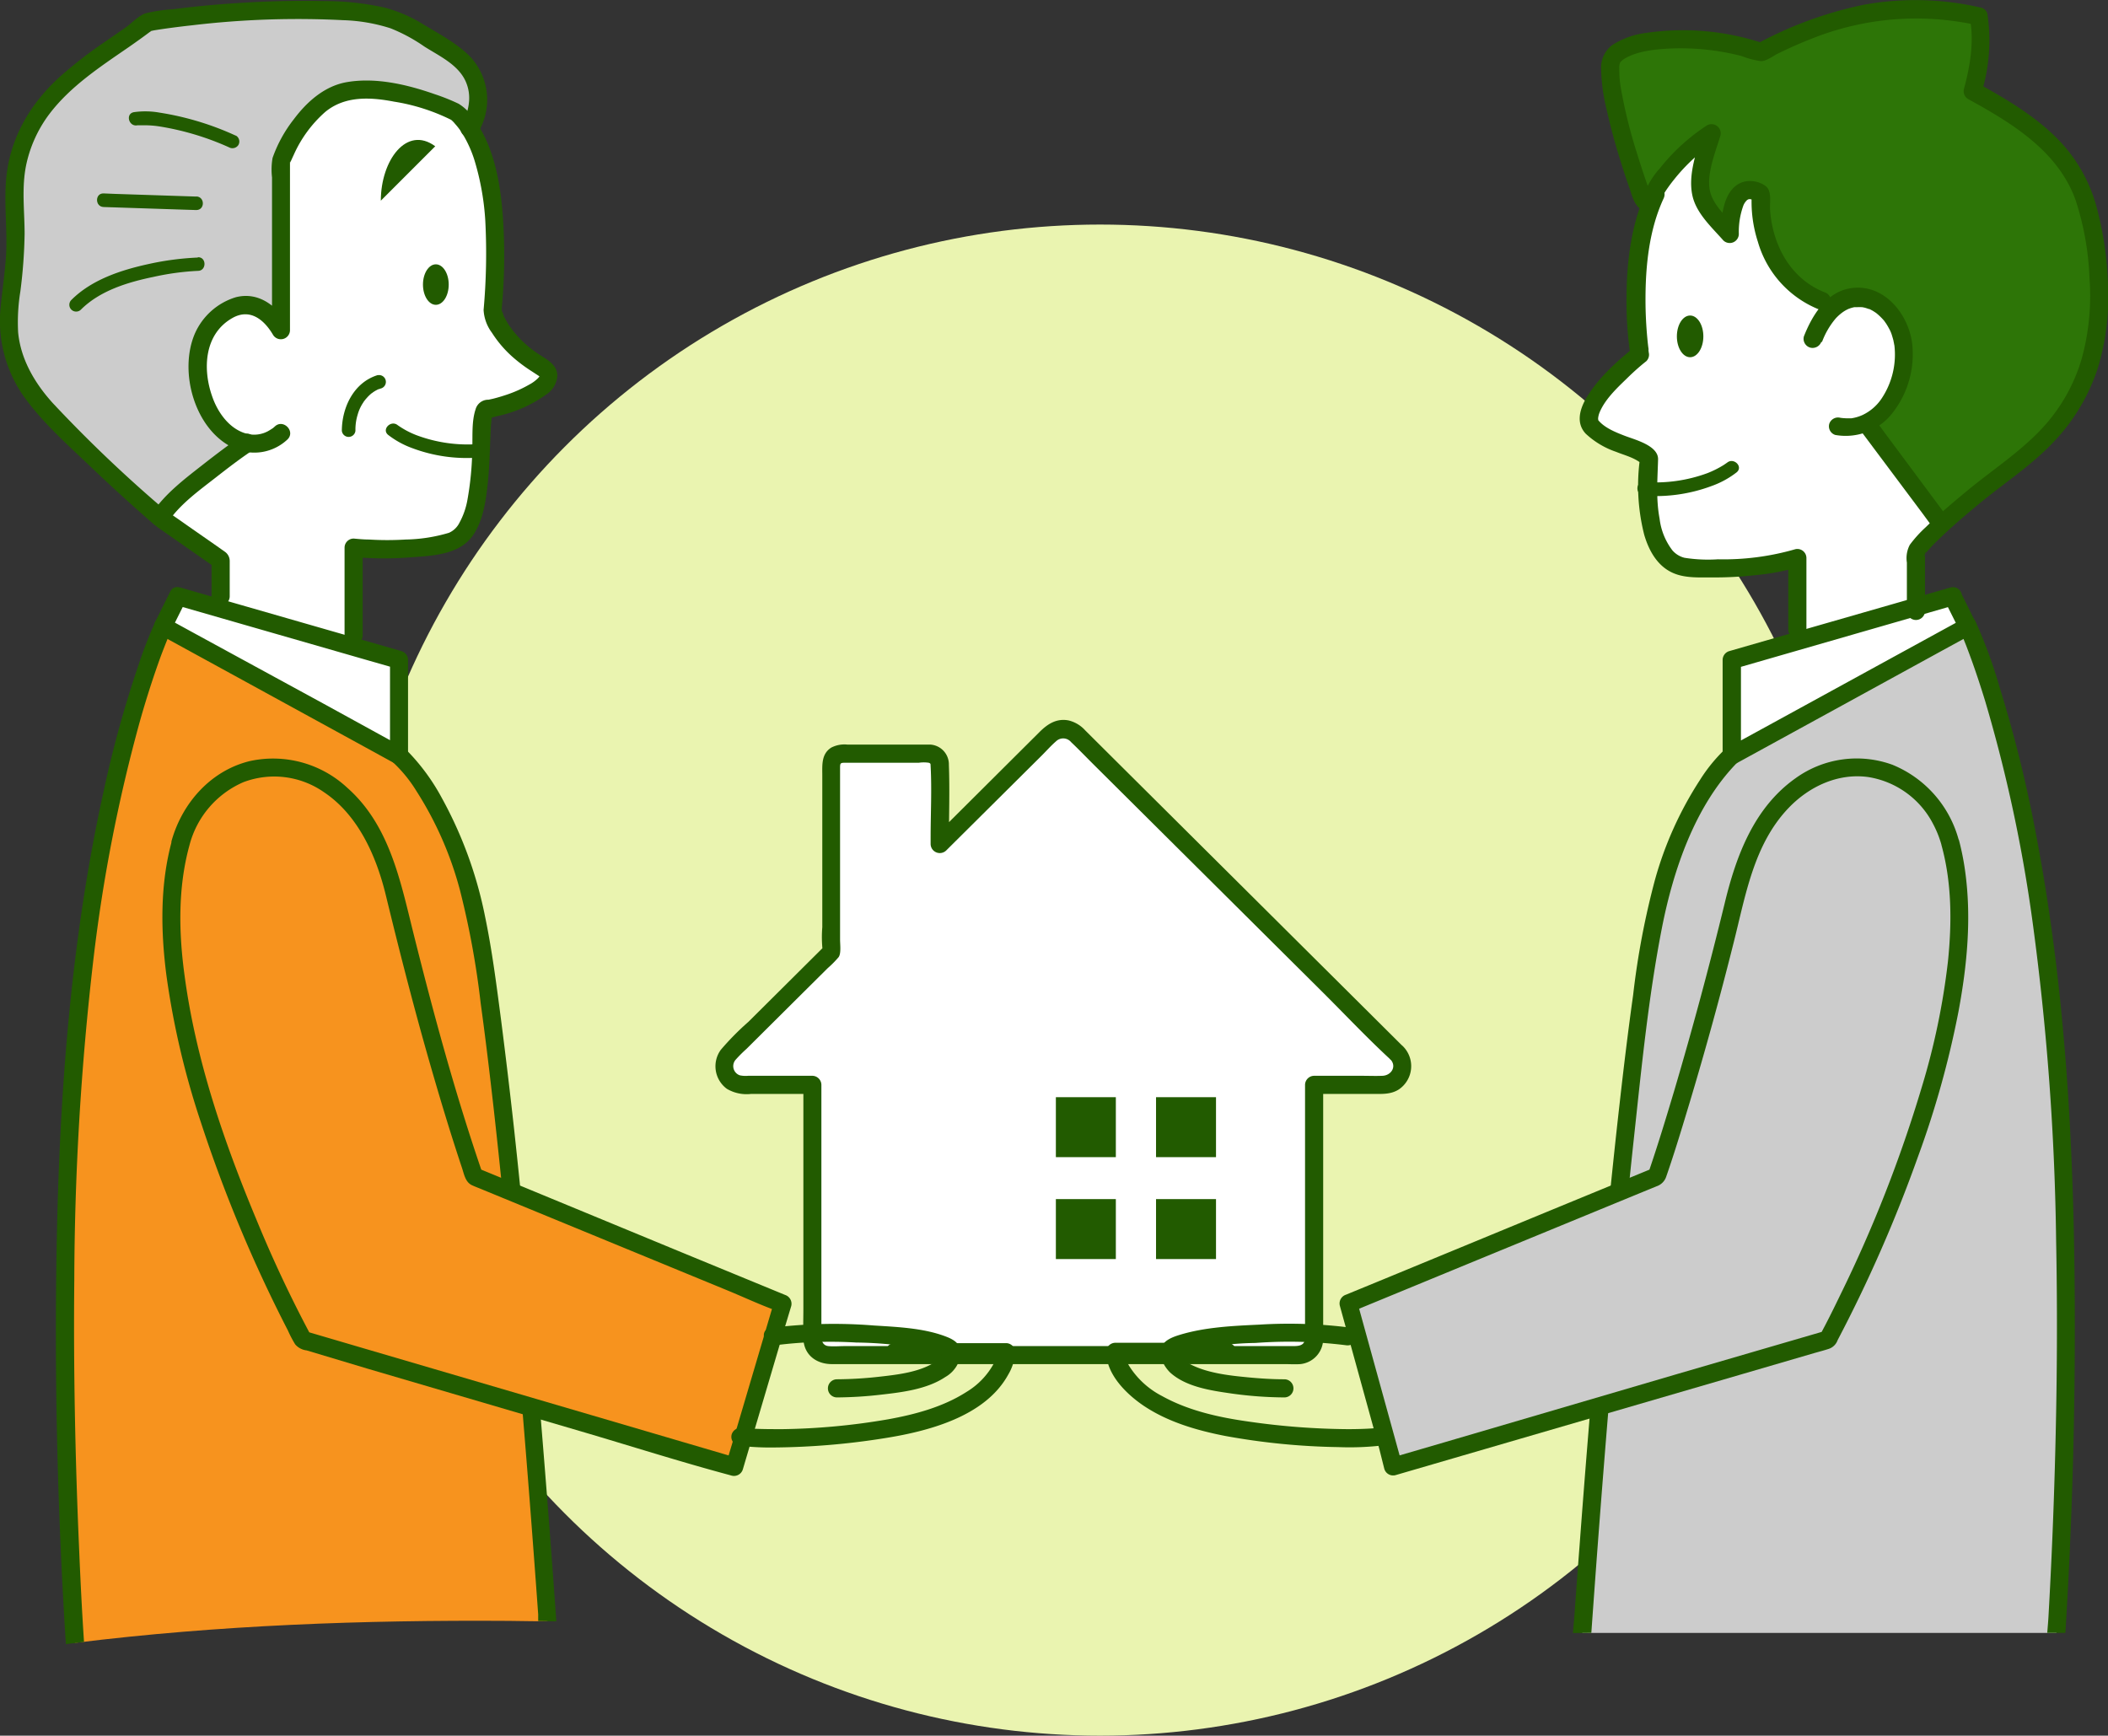 <svg xmlns="http://www.w3.org/2000/svg" viewBox="0 0 348.72 287.15"><rect x="0" y="0" width="348.72" height="287.15" fill="#333333" stroke="none"/><defs><style>.cls-1{fill:#eaf4b0;}.cls-2{fill:#f7931e;}.cls-3{fill:#ccc;}.cls-4{fill:#fff;}.cls-5{fill:#2d7507;}.cls-6{fill:#225b00;}</style></defs><g id="レイヤー_2" data-name="レイヤー 2"><g id="テキスト"><circle class="cls-1" cx="181.97" cy="162.15" r="125"/></g><g id="イラスト"><path class="cls-2" d="M12.38,271.8c-.79-12.28-3.35-58.76.09-99.15,4-47,14.5-69.05,14.5-69.05L66,125s9.75,8.51,13.45,30.68c5.16,31,9.91,95.17,11.14,112.56-2.14,0-4.29-.07-6.43-.08C60.23,268,36.16,268.85,12.38,271.8Z"/><path class="cls-3" d="M74.47,8.65c8,5,3.23,12.66,3.23,12.66a12.9,12.9,0,0,0-2.23-2.66s-9-4.4-17-3.7-12,11.75-12,11.75v28c-4-7-9.56-4-12.28,0s-1.72,13,3.28,17a8,8,0,0,0,3.39,1.67c-.43.3-11.68,8.14-14.39,12.33,0,0-19.12-16.72-22-22-6-11-1-13-2-30s13-23,22-30a160.88,160.88,0,0,1,26-2C65.47,1.65,66.47,3.65,74.47,8.65Z"/><polygon class="cls-4" points="66.02 109.17 66.02 124.97 26.97 103.6 29.45 98.65 35.93 100.51 35.93 100.52 57.98 106.86 66.02 109.17"/><path class="cls-4" d="M80.47,67.65c-2,0,1,20.09-6,22s-16,1-16,1v14.5L58,106.86l-22-6.34h0l.54-1.86v-6L26.63,85.8l-.16-.15c2.71-4.19,14-12,14.39-12.33a8,8,0,0,1-3.39-1.67c-5-4-6-13-3.28-17s8.28-7,12.28,0V26.7s4-11,12-11.75,17,3.7,17,3.7a12.9,12.9,0,0,1,2.23,2.66c6.23,9.81,3.77,30.34,3.77,30.34s1.09,4.85,8,9C94.47,63.65,82.47,67.65,80.47,67.65Z"/><polygon class="cls-4" points="325.52 103.6 286.47 124.97 286.47 109.17 297.85 105.9 316.92 100.41 323.05 98.65 325.52 103.6"/><path class="cls-4" d="M308.83,70l.17.35L320.73,86.1l.44.69c-3.79,3.46-4.25,4.49-4.25,4.49v9.13l-19.07,5.49-.5-1.75V92.31s-7.07,2.35-18.2,1.56c-5.41-.38-6.5-7.73-6.59-12.94a41.76,41.76,0,0,1,.2-5.13c-2.06-2.06-6.18-2.06-9.39-5.14s7.83-12,7.83-12-2.48-15.31,2.35-26.11l-.1-.05a6.38,6.38,0,0,0,.34-1A31.6,31.6,0,0,1,283.16,22c-3.19,10.54-2.42,10.54,3,16.72.25-10.3,5.15-6.7,5.15-6.7s-1.22,13.46,10.2,17.8l1.41,1.48c5.11-5.17,12.07.21,12.07,7C315,64.1,312.34,68.38,308.83,70Z"/><path class="cls-5" d="M273.79,31.52a6.38,6.38,0,0,1-.34,1c-.41.94-1.15,1.87-2-.48-2.93-8.1-5.9-19-4.87-22.14S279.12,4.7,291.3,8.61c11.32-5.92,22.65-9,36-5.92,1,5.14-1,12.35-1,12.35,11.33,6.18,17.5,11.33,19.56,21.63C348.73,51,347.93,65.5,334.55,75.8c-6.63,5.1-10.78,8.61-13.38,11l-.44-.69L309,70.37l-.17-.35c3.51-1.64,6.15-5.92,6.15-11.73,0-6.77-7-12.15-12.07-7l-1.41-1.48C290.08,45.49,291.3,32,291.3,32s-4.9-3.6-5.15,6.7c-5.41-6.18-6.18-6.18-3-16.72A31.6,31.6,0,0,0,273.79,31.52Z"/><path class="cls-3" d="M261.75,270.15c1-13.86,5.89-82.24,11.27-114.5,3.7-22.17,13.45-30.68,13.45-30.68l39-21.37S336,125.65,340,172.65c3.3,38.76,1.09,83.13.2,97.5Z"/><path class="cls-6" d="M72,24.2c-4.74-3.51-9,2.35-9,9"/><path class="cls-6" d="M62.47,62.06c-3.93,1.21-5.9,5.31-5.92,9.2a1.13,1.13,0,0,0,2.25,0,8.37,8.37,0,0,1,.37-2.67,6.85,6.85,0,0,1,1-2.11c0-.07.1-.14.15-.21l.09-.13c-.06.08-.07.09,0,0l.37-.42a6.83,6.83,0,0,1,.79-.73c-.19.15.06,0,.08-.05l.24-.16c.13-.08.26-.16.4-.23l.24-.13s.32-.13.06,0a5.17,5.17,0,0,1,.51-.18,1.13,1.13,0,0,0-.6-2.17Z"/><ellipse class="cls-6" cx="72.1" cy="47.08" rx="2.13" ry="3.35"/><ellipse class="cls-6" cx="279.59" cy="55.65" rx="2.19" ry="3.45"/><path class="cls-6" d="M60,105.15V90.65l-1.5,1.5a55.43,55.43,0,0,0,9.38.06c3.57-.27,8.06-.39,10.32-3.58,1.7-2.42,2.15-5.62,2.47-8.48s.36-6,.51-9c0-.56.07-1.11.12-1.67,0-.24.1-.38.18-.88,0-.32,0,0-.09.1a2.92,2.92,0,0,1-.81.41c.37.15,1.26-.17,1.65-.26a21.47,21.47,0,0,0,8.13-3.58,4,4,0,0,0,1.84-3.18c-.07-1.89-1.94-2.71-3.28-3.63a17.65,17.65,0,0,1-4.65-4.55,14.79,14.79,0,0,1-.94-1.64,4.37,4.37,0,0,0-.34-.89c-.2-.32,0,.29,0,.16A2,2,0,0,0,83,51c.08-.81.14-1.63.2-2.44.19-2.89.26-5.79.18-8.69-.2-6.71-.89-14.64-5-20.22a8,8,0,0,0-2.5-2.48,33.83,33.83,0,0,0-4-1.6c-4.48-1.57-9.63-2.79-14.39-2-3.72.6-6.67,3.21-8.86,6.13a22.32,22.32,0,0,0-3.54,6.43A11.19,11.19,0,0,0,45,29.35v25.3l2.8-.76c-1.87-3.16-4.94-5.71-8.81-4.71a10.86,10.86,0,0,0-6.75,6c-2.74,6.35,0,16.08,6.55,19a8,8,0,0,0,8.77-1.48c1.38-1.36-.74-3.48-2.12-2.12-.07.06-.32.27-.22.2-.08.06-.62.41-.88.55A4.82,4.82,0,0,1,41,71.8C38,71.11,36,68.23,35.09,65.55,33.49,61,33.8,55.24,38.45,52.61c2.9-1.64,5.23.26,6.72,2.79a1.51,1.51,0,0,0,2.8-.75v-27c0-.24,0-.48,0-.71,0-.42.14-.21,0,.11a4.13,4.13,0,0,0,.17-.45c.06-.12-.07.16.08-.17s.23-.51.35-.76a20.65,20.65,0,0,1,5.22-7.14c3.26-2.7,7.47-2.47,11.42-1.71a32.65,32.65,0,0,1,9.41,3c.08.05.24.16,0,0a4.37,4.37,0,0,1,.64.65,11.33,11.33,0,0,1,1.31,1.76,19.59,19.59,0,0,1,1.92,4.28,43.14,43.14,0,0,1,1.79,10A104,104,0,0,1,80,51.27a6.88,6.88,0,0,0,1.38,3.78A18.87,18.87,0,0,0,85,59.23a25.56,25.56,0,0,0,3,2.22l1.13.74q.21.14.15.21s0-.3,0-.3,0,.06,0,.09-.1.19-.28.38a6.23,6.23,0,0,1-1.47,1.07,20.84,20.84,0,0,1-3.77,1.68c-.61.2-1.21.39-1.83.55-.28.08-.56.14-.84.2l-.28.06h-.07a2.16,2.16,0,0,0-2.06,1.57c-.67,2-.48,4.36-.55,6.39a51.34,51.34,0,0,1-.83,8.75A12.35,12.35,0,0,1,76,86.49a3.51,3.51,0,0,1-1.74,1.66,26.54,26.54,0,0,1-7.15,1.11c-2,.12-4,.13-6.06,0-.85,0-1.7-.08-2.55-.16a1.51,1.51,0,0,0-1.5,1.5v14.5a1.5,1.5,0,0,0,3,0Z"/><path class="cls-6" d="M40.11,72c-2.2,1.53-4.35,3.15-6.47,4.81-3,2.35-6.33,4.85-8.47,8.07l2.36-.3A226.58,226.58,0,0,1,8.75,66.71C5.84,63.5,3.44,59.55,3,55a31.62,31.62,0,0,1,.37-6.8,83.79,83.79,0,0,0,.7-9.49c0-3.85-.53-7.71.28-11.51a21.37,21.37,0,0,1,3.81-8.33C11.66,14.25,16.65,11,21.35,7.76c1.13-.79,2.26-1.59,3.36-2.42A4.17,4.17,0,0,0,25.18,5c.41-.45-.27.24-.31.11H25c.11,0,.43-.08.55-.1,2.05-.33,4.11-.59,6.17-.82a148.15,148.15,0,0,1,25.09-.85A28.41,28.41,0,0,1,64.6,4.68a27.68,27.68,0,0,1,5.57,3c2.48,1.59,5.67,3,6.91,5.89A6.73,6.73,0,0,1,77.57,17a8.07,8.07,0,0,1-.26,1.37c-.07.24-.14.48-.22.71s-.24.64-.17.47a8.28,8.28,0,0,1-.52,1c-1,1.65,1.58,3.16,2.59,1.52A10.45,10.45,0,0,0,77.64,9.23c-2.11-2.08-5-3.63-7.57-5.17a23.67,23.67,0,0,0-6.35-2.78A45,45,0,0,0,53.77.18C48.9.06,44,.2,39.16.52c-3.49.22-7,.55-10.45,1a26.43,26.43,0,0,0-4.61.68C23,2.55,21.9,3.71,21,4.39c-1.2.85-2.42,1.68-3.63,2.52a72.19,72.19,0,0,0-7.41,5.74C4.91,17.2,1.56,23,1,29.82.67,34,1.24,38.14,1,42.3.81,45.15.38,48,.11,50.79A21.77,21.77,0,0,0,3.75,65.32c3,4.29,7.06,7.93,10.83,11.5q5,4.79,10.24,9.37l.59.52a1.53,1.53,0,0,0,2.36-.31c2-3,5.23-5.29,8-7.46,1.92-1.5,3.87-3,5.87-4.34,1.57-1.09.07-3.69-1.52-2.59Z"/><path class="cls-6" d="M25.88,87.1l8.6,6,1.23.86L35,92.65v6a1.5,1.5,0,0,0,3,0V94.83c0-.66,0-1.32,0-2a1.87,1.87,0,0,0-.86-1.59c-2.36-1.68-4.76-3.31-7.14-5l-2.58-1.79a1.5,1.5,0,0,0-2.05.53,1.54,1.54,0,0,0,.54,2.06Z"/><path class="cls-6" d="M29.05,100.09l32.1,9.24,4.47,1.28-1.1-1.44V125l2.26-1.3L53.6,116.46,32.57,105l-4.84-2.65.54,2,2.47-4.95c.86-1.72-1.73-3.24-2.59-1.51l-2.48,5a1.53,1.53,0,0,0,.54,2l13.19,7.22,21,11.5,4.85,2.66a1.51,1.51,0,0,0,2.25-1.3v-15.8a1.52,1.52,0,0,0-1.1-1.45L34.31,98.49,29.84,97.2A1.5,1.5,0,0,0,29.05,100.09Z"/><path class="cls-6" d="M79.11,73.47A24.14,24.14,0,0,1,68.9,72a14.1,14.1,0,0,1-2.43-1.21c-.23-.14-.45-.29-.67-.44s.12.11,0,0c-1.11-.92-2.71.67-1.6,1.59a14.65,14.65,0,0,0,4,2.2,25.57,25.57,0,0,0,10.93,1.56c1.44-.08,1.45-2.33,0-2.25Z"/><path class="cls-6" d="M271.94,82a26.44,26.44,0,0,0,11.25-1.61,14.9,14.9,0,0,0,4.1-2.25c1.12-.93-.48-2.51-1.59-1.59-.16.13.31-.21,0,0s-.44.31-.67.45a16.46,16.46,0,0,1-2.56,1.27,24.89,24.89,0,0,1-10.51,1.47c-1.45-.09-1.45,2.16,0,2.25Z"/><path class="cls-6" d="M39,22.44a47.77,47.77,0,0,0-12.62-3.81,13.47,13.47,0,0,0-4.25-.07c-1.42.28-.82,2.45.6,2.17.29-.06-.32,0,0,0s.49,0,.73,0a16.51,16.51,0,0,1,2.81.17A45.41,45.41,0,0,1,37.9,24.38a1.17,1.17,0,0,0,1.54-.4,1.14,1.14,0,0,0-.4-1.54Z"/><path class="cls-6" d="M32.47,32.52l-13.4-.44L17.14,32c-1.45-.05-1.45,2.2,0,2.25l13.4.44,1.93.06c1.45,0,1.45-2.2,0-2.25Z"/><path class="cls-6" d="M32.71,42.61a46.76,46.76,0,0,0-8.17,1.08c-4.56,1-9.38,2.58-12.74,5.94a1.12,1.12,0,0,0,1.59,1.59c3.14-3.13,7.73-4.53,12-5.41a43.37,43.37,0,0,1,7.35-1c1.45,0,1.45-2.3,0-2.25Z"/><path class="cls-6" d="M10.9,272l3-.36c-.35-5.18-.6-10.37-.82-15.56-.64-14.76-.94-29.55-.79-44.33a470.28,470.28,0,0,1,3.15-52.92,262,262,0,0,1,7.74-39.64c1-3.53,2.11-7,3.37-10.49q.56-1.5,1.17-3c0-.11.09-.23.14-.35l.11-.26.24-.54.09-.18c.82-1.73-1.77-3.25-2.6-1.51a69.15,69.15,0,0,0-2.76,7.08,185.86,185.86,0,0,0-5.77,20.84c-5.48,24.75-7.34,50.16-7.8,75.46C9,226.81,9.45,247.43,10.65,268,10.73,269.32,10.81,270.65,10.9,272Z"/><path class="cls-6" d="M68.85,130.81a57.81,57.81,0,0,1,7.25,16.5A140.89,140.89,0,0,1,79.52,166c.8,5.79,1.49,11.61,2.15,17.42,1.45,12.93,2.67,25.87,3.81,38.83q1.47,16.83,2.73,33.69.42,5.56.82,11.14c0,.36,0,.74,0,1.11l3,.05q-.33-4.67-.67-9.33-1.22-16.41-2.62-32.8C87.69,213,86.48,200,85.06,186.94q-1-9.08-2.16-18.13c-.75-5.71-1.47-11.45-2.64-17.09A68.2,68.2,0,0,0,73.08,132a34.38,34.38,0,0,0-5.69-7.76c-.1-.1-.2-.2-.31-.29-1.44-1.27-3.57.85-2.12,2.12A22.7,22.7,0,0,1,68.85,130.81Z"/><path class="cls-6" d="M272.5,31.27c-2.61,5.59-3.41,11.85-3.43,18a60.88,60.88,0,0,0,.69,9.82l.38-1.46c-2.91,2.35-5.95,5.14-7.83,8.4-1,1.81-1.59,4,0,5.71a13.89,13.89,0,0,0,5,3c1.48.6,3.23,1,4.43,2.13l-.44-1.06A33,33,0,0,0,272,88.48c.78,2.67,2.25,5.33,5,6.41,1.94.78,4.27.63,6.31.64a59.08,59.08,0,0,0,7-.37,37.39,37.39,0,0,0,7.42-1.41l-1.9-1.45v11.85a1.5,1.5,0,0,0,3,0V92.3A1.5,1.5,0,0,0,297,90.86a42.68,42.68,0,0,1-12.81,1.67,24.91,24.91,0,0,1-5.53-.25,3.88,3.88,0,0,1-2-1.23,10.71,10.71,0,0,1-2.12-5.25c-.62-3.28-.34-6.5-.25-9.8.05-2.29-3.83-3.25-5.51-3.9-1.48-.57-3.4-1.33-4.41-2.62.05.06,0-.12,0-.26a3.41,3.41,0,0,1,.21-.9c.85-2.14,2.78-4,4.41-5.57,1.07-1.06,2.19-2.08,3.36-3a1.51,1.51,0,0,0,.39-1.46c0-.15-.11-.75,0-.35-.09-.63-.16-1.26-.22-1.89-.2-2.14-.31-4.3-.31-6.46,0-5.66.6-11.59,3-16.77.81-1.74-1.77-3.27-2.59-1.52Z"/><path class="cls-6" d="M301.9,48.38c-5.7-2.23-8.66-7.8-9.08-13.63-.09-1.23.36-3.2-.78-4a4.4,4.4,0,0,0-3.57-.68c-3.44,1-3.73,5.8-3.82,8.67l2.56-1.06c-1.55-1.77-3.83-3.76-4.33-6.06-.62-2.8.91-6.48,1.73-9.2a1.52,1.52,0,0,0-2.21-1.69,32.76,32.76,0,0,0-7.8,7.1,13,13,0,0,0-2.37,3.68c-.05.15-.31.71-.3.72s1.33-.09,1.26,0-.5-1.17-.55-1.31c-.64-1.8-1.24-3.62-1.8-5.44A83,83,0,0,1,268.21,15a17.63,17.63,0,0,1-.33-3.7,2.11,2.11,0,0,1,.15-1c-.1.24,0,0,.09-.12-.15.18.28-.24.28-.24,2-1.4,4.9-1.72,7.26-1.88a40.58,40.58,0,0,1,12.41,1.2,14.43,14.43,0,0,0,3.23.86c.95,0,2-.87,2.88-1.29,1.85-.9,3.73-1.74,5.65-2.48a46.47,46.47,0,0,1,27.11-2.21l-1.05-1c.7,3.75,0,7.92-1,11.56a1.52,1.52,0,0,0,.69,1.69c7.19,3.94,14.82,8.56,17.76,16.66a46.83,46.83,0,0,1,2.32,13,39.12,39.12,0,0,1-1.25,13.15,28.7,28.7,0,0,1-6.68,11.76c-3.58,3.82-8.08,6.75-12.1,10.06-2.42,2-4.81,4-7.05,6.19a20.45,20.45,0,0,0-2.65,2.93,4.73,4.73,0,0,0-.48,2.93v8a1.5,1.5,0,0,0,3,0v-9a4.69,4.69,0,0,0,0-.53c-.06-.65.29.29-.2.47,0,0,.14-.27.16-.26s.4-.5,0-.07c.15-.18.3-.36.46-.53.5-.57,1-1.12,1.57-1.65,2.22-2.18,4.6-4.2,7-6.19,4.11-3.39,8.72-6.38,12.37-10.28A32,32,0,0,0,347,61a39.69,39.69,0,0,0,1.73-13.35,55.7,55.7,0,0,0-2-13.77A25.42,25.42,0,0,0,340,22.6c-3.75-3.66-8.35-6.36-12.91-8.86l.68,1.7a29.52,29.52,0,0,0,1-13.16,1.44,1.44,0,0,0-1-1A47.81,47.81,0,0,0,308.35.78a64.4,64.4,0,0,0-17.81,6.53l1.15-.15a41.89,41.89,0,0,0-19.34-1.72,13.29,13.29,0,0,0-5.62,2,4.63,4.63,0,0,0-1.86,4,30.25,30.25,0,0,0,.93,6.76c.64,2.91,1.44,5.77,2.33,8.61.43,1.39.89,2.77,1.37,4.14s.78,2.86,1.91,3.64c1.84,1.26,3.23-.79,3.72-2.34.14-.46.13-.27,0,0,.11-.16.2-.32.3-.48a24.9,24.9,0,0,1,1.49-2.05,30.45,30.45,0,0,1,7-6.42l-2.21-1.69c-1,3.33-2.52,7.25-1.73,10.79.66,2.93,3.21,5.22,5.11,7.38a1.51,1.51,0,0,0,2.56-1.06A12.73,12.73,0,0,1,288.4,34a2.56,2.56,0,0,1,.56-.85.87.87,0,0,1,.36-.2c-.05,0,.47,0,.2,0,.14,0,.73.21.52.13s.35.18.5.29L289.8,32a21.47,21.47,0,0,0,1,8A17.16,17.16,0,0,0,301.1,51.27c1.8.71,2.58-2.19.8-2.89Z"/><path class="cls-6" d="M301.39,56.63a13,13,0,0,1,2.28-3.94,8,8,0,0,1,1.11-1,6,6,0,0,1,.73-.45l.37-.18c-.3.13.2-.06.26-.08a6.25,6.25,0,0,1,.62-.16c.07,0,.47,0,.1,0l.37,0a6,6,0,0,1,.74,0c.41,0-.31-.07.09,0l.36.07a5.88,5.88,0,0,1,.71.23c.39.14-.27-.14.11,0l.33.17a5,5,0,0,1,.55.33,3.62,3.62,0,0,1,.32.22c.14.1.14.1,0,0l.2.17a10.21,10.21,0,0,1,1,1c.29.34-.16-.23.1.13l.24.34a8.85,8.85,0,0,1,.5.84,5.35,5.35,0,0,1,.52,1.23q.13.42.24.84c0,.12.05.24.07.37s.09.54.06.26a13.12,13.12,0,0,1-2.16,9,7.79,7.79,0,0,1-3.1,2.64,6.88,6.88,0,0,1-1.82.54l-.25,0-.66,0a8.27,8.27,0,0,1-.93-.08,1.53,1.53,0,0,0-1.84,1,1.5,1.5,0,0,0,1,1.84,9.83,9.83,0,0,0,9.06-3.15,15.71,15.71,0,0,0,3.73-11c-.17-5.36-4.59-11.16-10.45-10.09-3.91.71-6.21,4.55-7.54,7.94a1.52,1.52,0,0,0,1.05,1.85,1.54,1.54,0,0,0,1.85-1Z"/><path class="cls-6" d="M307.71,71.13,318,84.89l1.47,2a1.54,1.54,0,0,0,2.05.54,1.51,1.51,0,0,0,.54-2L311.76,71.57l-1.46-2a1.54,1.54,0,0,0-2.05-.54,1.52,1.52,0,0,0-.54,2.06Z"/><path class="cls-6" d="M322.65,97.2l-32.11,9.23-4.47,1.29a1.53,1.53,0,0,0-1.1,1.45V125a1.52,1.52,0,0,0,2.26,1.3l13.18-7.22,21-11.51,4.85-2.65a1.53,1.53,0,0,0,.54-2l-2.48-5c-.86-1.73-3.45-.21-2.59,1.51l2.48,4.95.54-2-13.19,7.22-21,11.5-4.85,2.65L288,125v-15.8l-1.1,1.44L319,101.38l4.47-1.29A1.5,1.5,0,0,0,322.65,97.2Z"/><path class="cls-6" d="M324.56,105.09a1.44,1.44,0,0,0,.09.21l.17.42c.18.43.35.86.52,1.3,1.15,3,2.15,6,3.07,9a244.39,244.39,0,0,1,7.83,36.49,430.81,430.81,0,0,1,3.9,52.87c.3,15.41.08,30.82-.51,46.22q-.3,7.77-.74,15.54c-.05,1-.14,2-.22,3h3q1.69-27.27,1.55-54.64c-.13-26-1.53-52.08-6.44-77.64a215.72,215.72,0,0,0-6-24.19A80.05,80.05,0,0,0,327,103.26c-.07-.14-.13-.28-.19-.42-.83-1.74-3.42-.22-2.59,1.51Z"/><path class="cls-6" d="M263.25,270.14q.39-5.46.79-10.93,1.2-16.17,2.57-32.33c1.11-13,2.31-25.92,3.71-38.85,1.24-11.48,2.38-23.09,4.59-34.43,1.89-9.68,5.48-20.21,12.33-27.29a3.83,3.83,0,0,1,.29-.28c1.46-1.27-.67-3.39-2.12-2.12a26.48,26.48,0,0,0-4.19,5.13,59.41,59.41,0,0,0-7.45,16.54,131.11,131.11,0,0,0-3.6,19c-.83,5.92-1.55,11.86-2.22,17.81-1.48,13-2.72,26.06-3.87,39.11q-1.5,17.06-2.77,34.14-.44,5.7-.84,11.4c-.08,1-.18,2.09-.26,3.13Z"/><path class="cls-4" d="M231.05,174.2l-53-52.71a3.08,3.08,0,0,0-4.35,0l-18.23,18.13V126.35a1.7,1.7,0,0,0-1.7-1.7h-14.6a1.7,1.7,0,0,0-1.7,1.7V157a1.62,1.62,0,0,0,.08.49L120.7,174.2a3.09,3.09,0,0,0,2.17,5.28h11.51v42.09A2.63,2.63,0,0,0,137,224.2h77.73a2.63,2.63,0,0,0,2.63-2.63V179.48h11.51A3.09,3.09,0,0,0,231.05,174.2Z"/><path class="cls-6" d="M232.11,173.14l-9.61-9.56-20.24-20.13-18.33-18.23-4.41-4.39a5.42,5.42,0,0,0-2.74-1.64c-2-.39-3.5.6-4.82,1.92l-17.07,17-.48.48,2.56,1.06c0-4.37.16-8.76,0-13.12a3.28,3.28,0,0,0-3-3.34c-.58,0-1.17,0-1.75,0h-12a4.76,4.76,0,0,0-2.7.49c-1.68,1.06-1.49,2.92-1.49,4.62V153.4a20,20,0,0,0,.13,4.44l.39-1.46-12.74,12.67a45.19,45.19,0,0,0-4.56,4.62,4.63,4.63,0,0,0,1,6.47,6.42,6.42,0,0,0,4,.84h10.15l-1.5-1.5v37c0,1.67-.06,3.36,0,5,.1,2.72,2.19,4.2,4.72,4.2h74.85c.86,0,1.75.06,2.62,0a4.2,4.2,0,0,0,3.8-4.2c0-.59,0-1.17,0-1.76V179.48l-1.5,1.5h9.71c1.5,0,3,.11,4.33-.76a4.65,4.65,0,0,0,.7-7.08c-1.3-1.43-3.42.7-2.12,2.12,1.09,1.18.15,2.64-1.28,2.72-1.17.05-2.36,0-3.53,0h-7.81a1.52,1.52,0,0,0-1.5,1.5v36.11c0,1.9,0,3.81,0,5.71,0,1.32-1,1.4-2,1.4H139.73c-.88,0-1.82.09-2.7,0-1.59-.16-1.15-2.44-1.15-3.57V179.48a1.52,1.52,0,0,0-1.5-1.5H123.77a4.61,4.61,0,0,1-1.39-.08,1.61,1.61,0,0,1-.7-2.56,22.33,22.33,0,0,1,1.82-1.82l9.21-9.16,4.22-4.19a17.18,17.18,0,0,0,1.8-1.82c.44-.62.24-2.08.24-2.89V127c0-.77.09-.81.88-.81H152a5.63,5.63,0,0,1,1.64,0c.35.12.29.21.31.57.21,3.89,0,7.85,0,11.75v1.15a1.52,1.52,0,0,0,2.56,1.06L172.33,125c.78-.78,1.53-1.63,2.36-2.35a1.7,1.7,0,0,1,2.5.13c1.31,1.24,2.56,2.55,3.84,3.82l17.36,17.26L218.65,164c3.71,3.69,7.33,7.54,11.17,11.1l.17.18C231.36,176.62,233.49,174.5,232.11,173.14Z"/><rect class="cls-6" x="174.67" y="181.52" width="9.92" height="9.92"/><rect class="cls-6" x="191.24" y="181.52" width="9.92" height="9.92"/><rect class="cls-6" x="174.67" y="198.38" width="9.92" height="9.92"/><rect class="cls-6" x="191.24" y="198.38" width="9.92" height="9.92"/><path class="cls-2" d="M29.89,139.45c4.73-16.9,28.91-19.07,35.43,8.46s13.15,46.74,13.15,46.74l51,21-8,27-71.33-21S21.57,169.21,29.89,139.45Z"/><path class="cls-6" d="M31.34,139.85a15.63,15.63,0,0,1,8.91-10.44,14.37,14.37,0,0,1,13.34,1.65c5.7,3.81,8.68,10.63,10.24,17.06,2.35,9.67,4.82,19.31,7.59,28.87,1.57,5.43,3.21,10.84,5,16.21.36,1.08.56,2.38,1.67,2.89.52.24,1.06.44,1.59.66l25.87,10.65,14.82,6.1c2.77,1.14,5.51,2.44,8.33,3.43l.39.16-1-1.84-7,23.68-1,3.32,1.85-1.05-24.24-7.12L59.32,222.82l-8.78-2.58.89.69a209.65,209.65,0,0,1-9-19.13c-5.37-12.85-10-26.35-11.87-40.21-1-7.18-1.16-14.69.78-21.74a1.5,1.5,0,0,0-2.89-.8c-2,7.26-1.87,15-.91,22.39a134.86,134.86,0,0,0,5.68,24.2,234.21,234.21,0,0,0,14.41,34.48,19.16,19.16,0,0,0,1.2,2.29,2.91,2.91,0,0,0,1.89,1l10,3,35.4,10.4c8.16,2.4,16.3,5,24.53,7.21l.39.11a1.53,1.53,0,0,0,1.85-1.05l7-23.68,1-3.32a1.54,1.54,0,0,0-1-1.84l-17.2-7.08L85.22,195.81l-6.35-2.61,1,1.05c-4.53-13.14-8.18-26.63-11.54-40.11-2.13-8.57-3.95-17.69-10.89-23.82a18,18,0,0,0-16.14-4.4c-6.43,1.58-11.12,6.89-12.9,13.13A1.5,1.5,0,0,0,31.34,139.85Z"/><path class="cls-3" d="M322.6,139.45c-4.73-16.9-28.9-19.07-35.43,8.46S274,194.65,274,194.65l-51,21,7.45,27,71.88-21S330.92,169.21,322.6,139.45Z"/><path class="cls-6" d="M324.05,139.05a18.68,18.68,0,0,0-11-12.53,17.29,17.29,0,0,0-16,2.22c-6.88,4.86-9.84,12.82-11.74,20.7Q281.52,165,277,180.32c-1.39,4.66-2.81,9.33-4.39,13.93l1-1.05-17.2,7.08L229,211.59l-6.35,2.61a1.53,1.53,0,0,0-1,1.84l6.53,23.69L229,243a1.52,1.52,0,0,0,1.85,1.05l20.58-6,36.38-10.6,12.26-3.58c.84-.24,1.69-.46,2.51-.73a2.33,2.33,0,0,0,1.41-1.42,234.33,234.33,0,0,0,13.29-30.34,155.73,155.73,0,0,0,6.7-24c1.44-7.68,2.19-15.6,1.09-23.37a43.32,43.32,0,0,0-1-5,1.51,1.51,0,0,0-2.9.8c1.72,6.23,1.73,12.8,1.08,19.19a117.14,117.14,0,0,1-4.38,21,222,222,0,0,1-13.42,34.2c-1.08,2.24-2.18,4.47-3.37,6.66l.9-.69-24.39,7.11L239,238.6l-8.91,2.6,1.85,1.05-6.54-23.69-.91-3.31-1.05,1.84L243.07,209l28-11.52,3-1.23a2.51,2.51,0,0,0,1.57-1.59c1.42-4.08,2.66-8.23,3.91-12.37q3.9-13,7.21-26.21c2-7.85,3.31-16.34,9.13-22.42,3.4-3.55,8.16-5.78,13.13-5.11a14.65,14.65,0,0,1,10.79,7.81,17.13,17.13,0,0,1,1.38,3.49A1.51,1.51,0,0,0,324.05,139.05Z"/><path class="cls-6" d="M148,225.15h18.5l-1.5-1.5c0,.55.11-.29-.05.34q-.07.34-.18.69l-.16.45c0,.09-.14.31,0,0-.06.13-.11.26-.17.38a12.44,12.44,0,0,1-4.52,4.75c-3.89,2.5-8.5,3.74-13,4.55a110.94,110.94,0,0,1-17.45,1.63c-1.72,0-3.45,0-5.18-.09-.43,0-.85-.06-1.28-.09-.2,0-.9-.12-.12,0a1.57,1.57,0,0,0-1.85,1.05,1.51,1.51,0,0,0,1,1.84,44.26,44.26,0,0,0,6.2.32,121.19,121.19,0,0,0,17.94-1.51c7.21-1.13,16.75-3.53,20.6-10.53a8.2,8.2,0,0,0,1.16-3.72,1.52,1.52,0,0,0-1.5-1.5H148a1.5,1.5,0,0,0,0,3Z"/><path class="cls-6" d="M128.25,222.56a72.3,72.3,0,0,1,13.4-.45,63.28,63.28,0,0,1,12.2,1.32,13.65,13.65,0,0,1,1.86.55c-.23-.09.27.14.35.18.25.14.1.12,0-.07.15.34-.21-.57-.1-.44s0,.08,0,.18c-.15.33,0,.11-.16.44a3.14,3.14,0,0,1-1,1c-2.6,1.72-6.17,2.14-9.19,2.48a65.81,65.81,0,0,1-7.15.44,1.5,1.5,0,0,0,0,3,65.81,65.81,0,0,0,7.15-.44c3.56-.4,7.72-.89,10.78-2.94a5.12,5.12,0,0,0,2.55-3.83c.09-1.51-1-2.29-2.31-2.8-3.72-1.47-8.15-1.64-12.09-1.89a82.15,82.15,0,0,0-17.1.41c-1.9.29-1.09,3.18.8,2.9Z"/><path class="cls-6" d="M203,222.15h-18.5a1.52,1.52,0,0,0-1.5,1.5c0,3.72,3.35,7,6.18,8.91,4,2.69,8.81,4.09,13.48,5a113.23,113.23,0,0,0,18.74,1.85,47,47,0,0,0,7.5-.3c1.9-.27,1.09-3.16-.8-2.89.73-.1.22,0,0,0l-1.13.1c-1.35.09-2.7.12-4.05.12a120,120,0,0,1-16.28-1.24c-4.93-.69-10-1.79-14.41-4.24a14,14,0,0,1-5.45-5c-.11-.19-.21-.39-.31-.59-.25-.48,0,0-.13-.28s-.21-.62-.29-.94c0-.13-.05-.25-.08-.38-.07-.3,0,.12,0,.11s0-.21,0-.23l-1.5,1.5H203a1.5,1.5,0,0,0,0-3Z"/><path class="cls-6" d="M223.49,219.66a79.39,79.39,0,0,0-15.18-.51c-4.32.2-8.94.41-13.12,1.68-1.18.36-2.73.91-3.13,2.23s.49,3,1.5,4c2.64,2.41,6.8,3,10.2,3.49a65.07,65.07,0,0,0,8.71.64,1.5,1.5,0,0,0,0-3c-2,0-4-.13-6-.32-3.13-.3-6.59-.68-9.44-2.1a6,6,0,0,1-1.45-.94,2,2,0,0,1-.59-1c0-.1-.08-.1,0-.18s-.25.78-.1.44c-.08.19-.08.14-.09.13s-.15.07,0,0a6.42,6.42,0,0,1,1.29-.52,49.72,49.72,0,0,1,11.59-1.52,75.38,75.38,0,0,1,15,.38c1.89.28,2.7-2.61.8-2.9Z"/></g></g></svg>